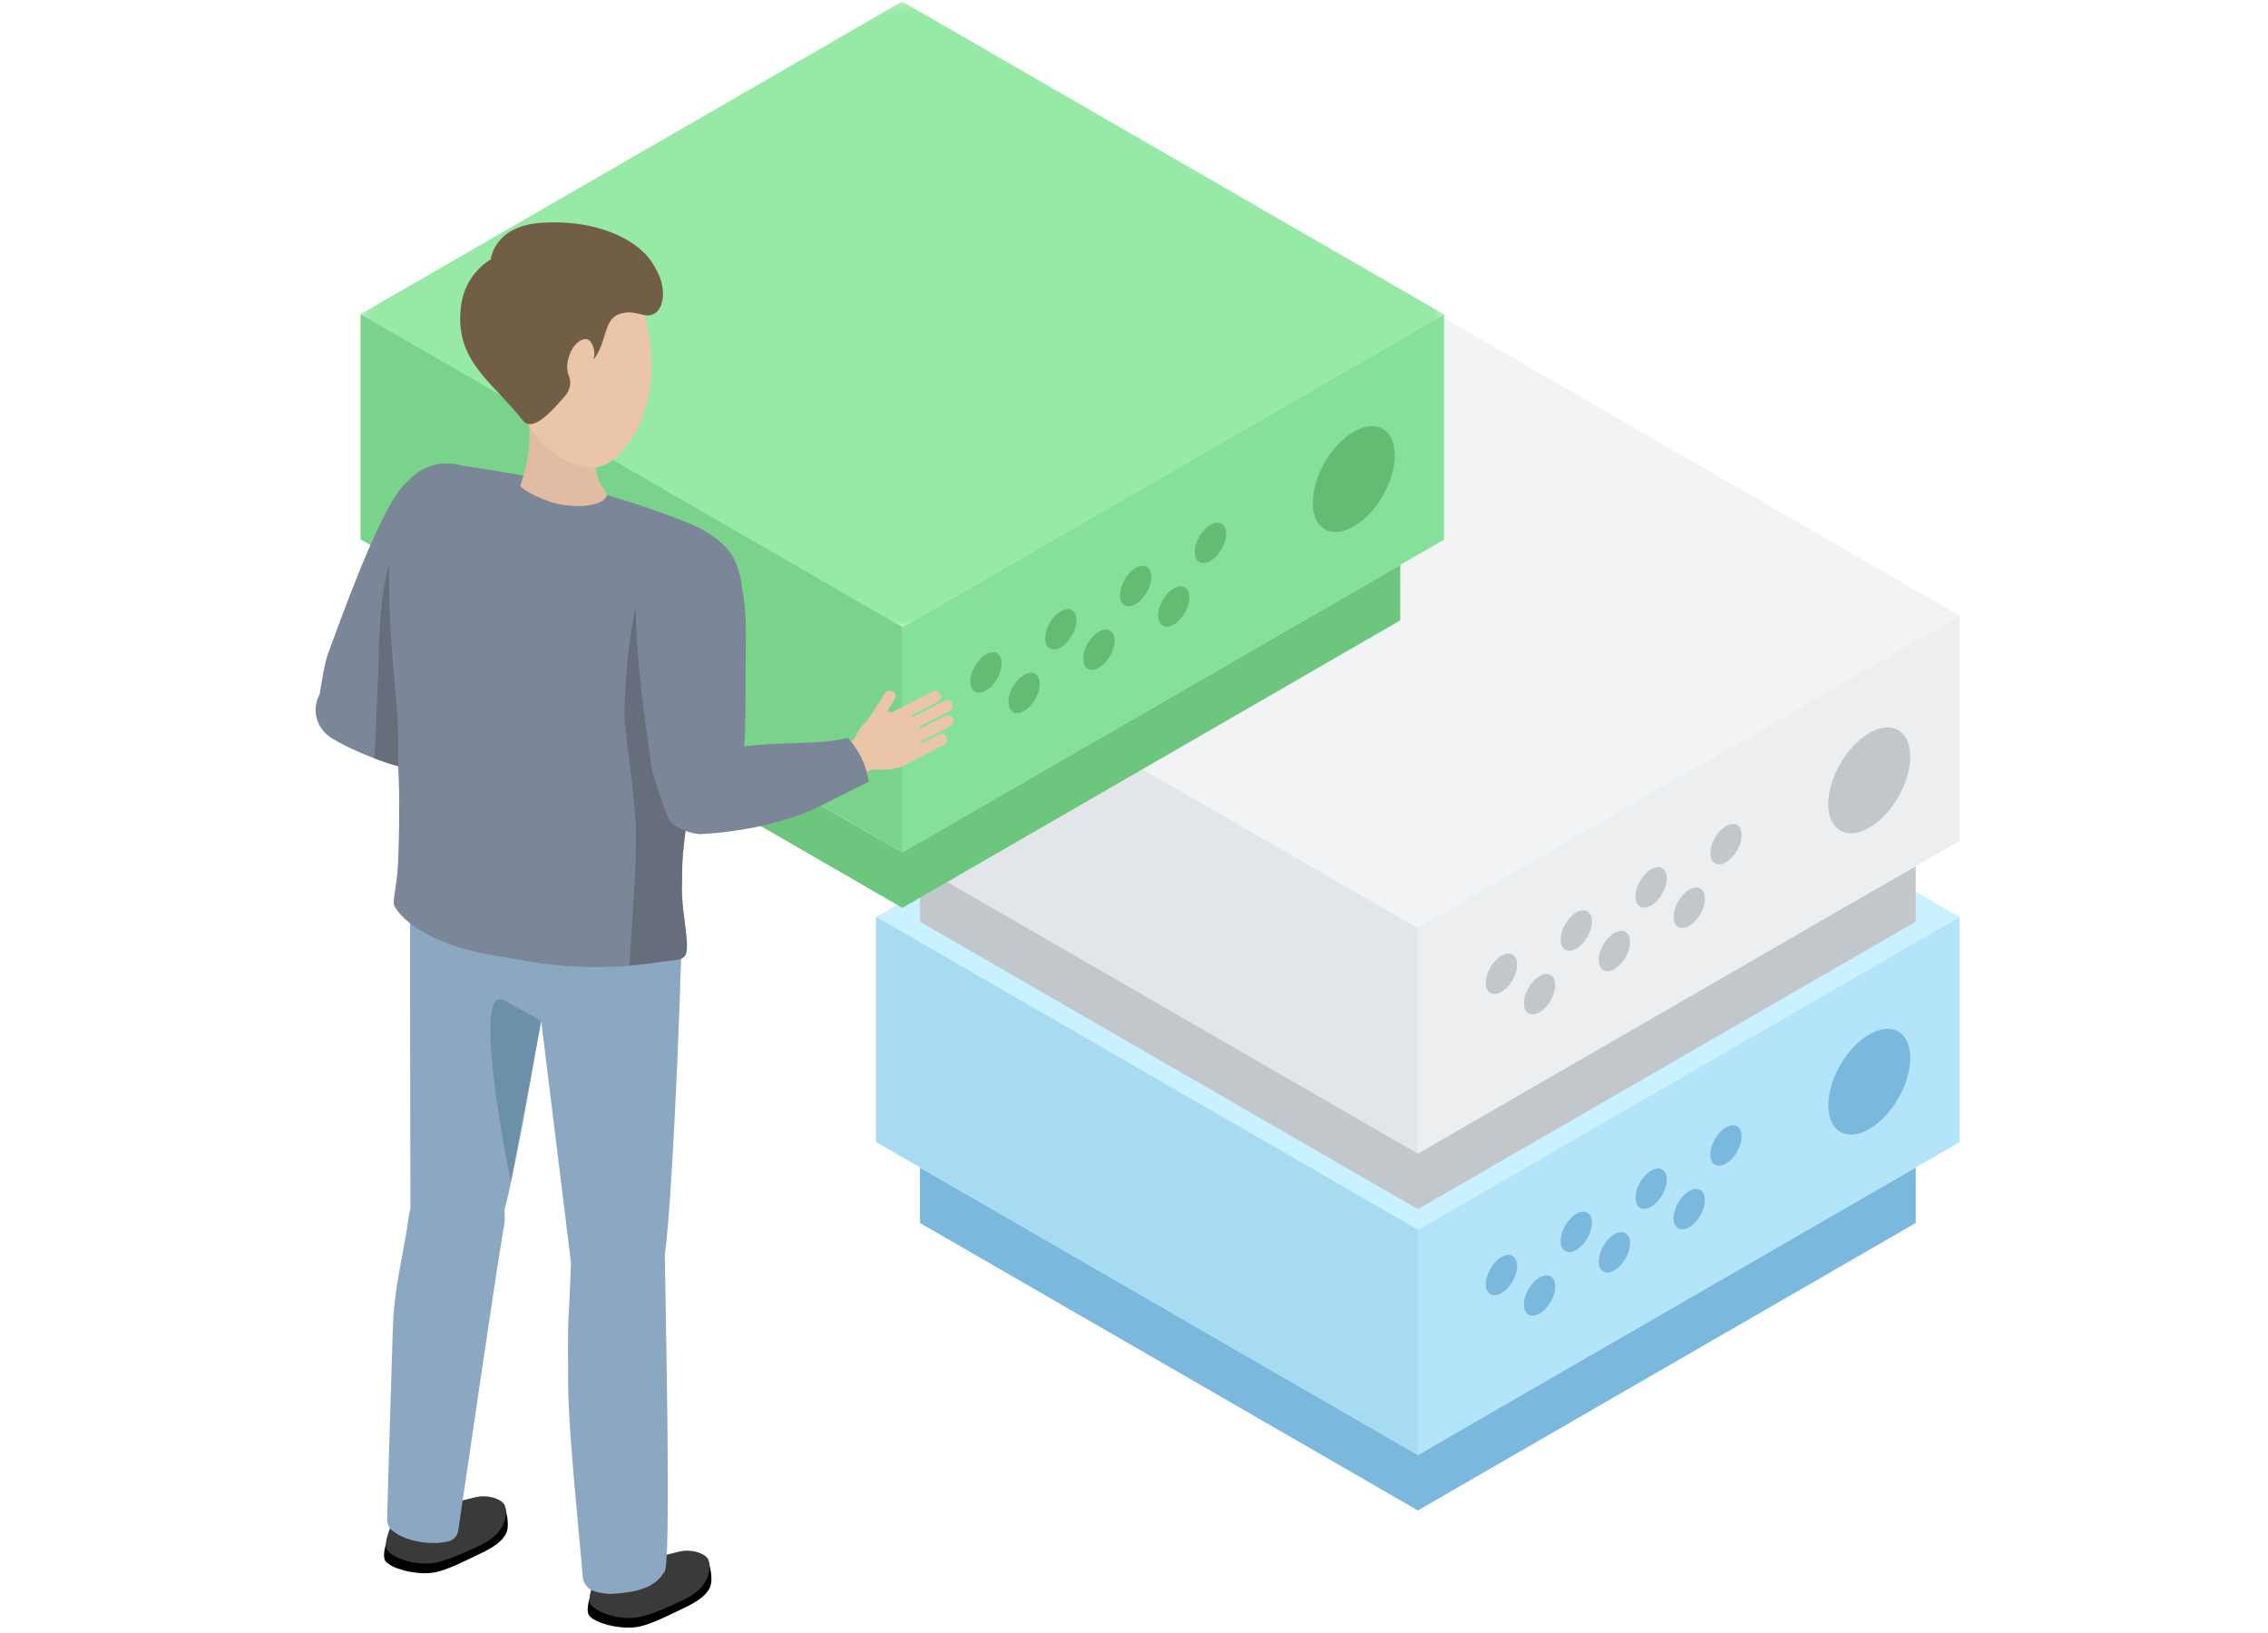 <?xml version="1.0" encoding="UTF-8"?>
<svg xmlns="http://www.w3.org/2000/svg" xmlns:xlink="http://www.w3.org/1999/xlink" width="250px" height="180px" viewBox="0 0 250 180" version="1.1">
  <title>illustration-service-dedicated-3</title>
  <defs>
    <polygon id="path-1" points="0.229 0.165 119.689 0.165 119.689 69.135 0.229 69.135"></polygon>
  </defs>
  <g id="Hosting" stroke="none" stroke-width="1" fill="none" fill-rule="evenodd">
    <g id="Hosting-General" transform="translate(-995, -960)">
      <g id="Group-3-Copy-2" transform="translate(935, 900)">
        <g id="illustration-service-dedicated-3" transform="translate(60, 60)">
          <rect id="Rectangle" x="0" y="0" width="250" height="180"></rect>
          <polygon id="Fill-4" fill="#CAF1FF" points="156.262 135.558 215.994 101.073 156.264 66.588 96.533 101.074"></polygon>
          <polygon id="Fill-5" fill="#B4E4F9" points="156.264 160.388 215.995 125.902 215.995 101.073 156.264 135.559"></polygon>
          <polygon id="Fill-6" fill="#A7DBF2" points="96.561 125.881 156.291 160.366 156.291 135.538 96.561 101.052"></polygon>
          <g id="Group-74" transform="translate(39.483, 0)">
            <path d="M149.046,127.256 C149.046,128.355 149.818,128.802 150.771,128.252 C151.723,127.702 152.495,126.364 152.495,125.264 C152.495,124.164 151.723,123.718 150.771,124.268 C149.818,124.818 149.046,126.156 149.046,127.256" id="Fill-7" fill="#7AB9DD"></path>
            <path d="M144.996,134.27 C144.996,135.37 145.769,135.816 146.721,135.266 C147.673,134.716 148.446,133.378 148.446,132.279 C148.446,131.179 147.673,130.732 146.721,131.283 C145.769,131.832 144.996,133.17 144.996,134.27" id="Fill-9" fill="#7AB9DD"></path>
            <path d="M140.796,132.018 C140.796,133.118 141.569,133.564 142.522,133.014 C143.474,132.464 144.247,131.127 144.247,130.027 C144.247,128.927 143.474,128.48 142.522,129.032 C141.569,129.58 140.796,130.918 140.796,132.018" id="Fill-11" fill="#7AB9DD"></path>
            <path d="M136.747,139.032 C136.747,140.132 137.52,140.578 138.472,140.028 C139.424,139.478 140.196,138.141 140.196,137.041 C140.196,135.941 139.424,135.495 138.472,136.045 C137.52,136.595 136.747,137.932 136.747,139.032" id="Fill-13" fill="#7AB9DD"></path>
            <path d="M132.548,136.781 C132.548,137.881 133.319,138.327 134.273,137.777 C135.225,137.227 135.996,135.889 135.996,134.789 C135.996,133.689 135.225,133.243 134.273,133.793 C133.319,134.343 132.548,135.681 132.548,136.781" id="Fill-15" fill="#7AB9DD"></path>
            <path d="M128.497,143.795 C128.497,144.895 129.27,145.341 130.223,144.791 C131.175,144.241 131.948,142.904 131.948,141.804 C131.948,140.704 131.175,140.257 130.223,140.808 C129.27,141.357 128.497,142.695 128.497,143.795" id="Fill-17" fill="#7AB9DD"></path>
            <path d="M124.298,141.544 C124.298,142.644 125.071,143.089 126.023,142.539 C126.975,141.989 127.748,140.652 127.748,139.552 C127.748,138.452 126.975,138.006 126.023,138.557 C125.071,139.106 124.298,140.444 124.298,141.544" id="Fill-19" fill="#7AB9DD"></path>
            <path d="M162.046,121.839 C162.046,124.719 164.069,125.887 166.564,124.447 C169.058,123.007 171.081,119.503 171.081,116.623 C171.081,113.743 169.058,112.575 166.564,114.016 C164.069,115.456 162.046,118.958 162.046,121.839" id="Fill-21" fill="#7AB9DD"></path>
            <polygon id="Fill-23" fill="#7AB9DD" points="116.809 160.38 171.686 128.696 171.686 134.808 116.809 166.493 61.93 134.808 61.93 128.696"></polygon>
            <polygon id="Fill-25" fill="#F2F3F4" points="116.78 102.347 176.511 67.861 116.781 33.377 57.051 67.862"></polygon>
            <polygon id="Fill-27" fill="#EDEEEF" points="116.781 127.176 176.512 92.69 176.512 67.861 116.781 102.348"></polygon>
            <polygon id="Fill-29" fill="#E3E6E8" points="57.078 92.669 116.808 127.154 116.808 102.326 57.078 67.841"></polygon>
            <path d="M149.046,94.044 C149.046,95.143 149.818,95.59 150.771,95.04 C151.723,94.49 152.495,93.152 152.495,92.052 C152.495,90.952 151.723,90.506 150.771,91.056 C149.818,91.606 149.046,92.944 149.046,94.044" id="Fill-31" fill="#C2C7CC"></path>
            <path d="M144.996,101.058 C144.996,102.158 145.769,102.604 146.721,102.054 C147.673,101.504 148.446,100.166 148.446,99.067 C148.446,97.967 147.673,97.52 146.721,98.071 C145.769,98.62 144.996,99.958 144.996,101.058" id="Fill-33" fill="#C2C7CC"></path>
            <path d="M140.796,98.807 C140.796,99.907 141.569,100.352 142.522,99.802 C143.474,99.252 144.247,97.916 144.247,96.816 C144.247,95.716 143.474,95.269 142.522,95.82 C141.569,96.369 140.796,97.707 140.796,98.807" id="Fill-35" fill="#C2C7CC"></path>
            <path d="M136.747,105.821 C136.747,106.921 137.52,107.366 138.472,106.816 C139.424,106.266 140.196,104.929 140.196,103.829 C140.196,102.729 139.424,102.284 138.472,102.834 C137.52,103.384 136.747,104.721 136.747,105.821" id="Fill-37" fill="#C2C7CC"></path>
            <path d="M132.548,103.57 C132.548,104.67 133.319,105.115 134.273,104.565 C135.225,104.015 135.996,102.677 135.996,101.577 C135.996,100.477 135.225,100.032 134.273,100.582 C133.319,101.132 132.548,102.47 132.548,103.57" id="Fill-39" fill="#C2C7CC"></path>
            <path d="M128.497,110.583 C128.497,111.683 129.27,112.129 130.223,111.579 C131.175,111.029 131.948,109.692 131.948,108.592 C131.948,107.492 131.175,107.045 130.223,107.597 C129.27,108.145 128.497,109.483 128.497,110.583" id="Fill-41" fill="#C2C7CC"></path>
            <path d="M124.298,108.332 C124.298,109.432 125.071,109.878 126.023,109.328 C126.975,108.778 127.748,107.441 127.748,106.341 C127.748,105.241 126.975,104.794 126.023,105.345 C125.071,105.894 124.298,107.232 124.298,108.332" id="Fill-43" fill="#C2C7CC"></path>
            <path d="M162.046,88.628 C162.046,91.508 164.069,92.676 166.564,91.236 C169.058,89.794 171.081,86.292 171.081,83.411 C171.081,80.531 169.058,79.363 166.564,80.804 C164.069,82.245 162.046,85.746 162.046,88.628" id="Fill-45" fill="#C2C7CC"></path>
            <polygon id="Fill-47" fill="#C2C7CC" points="116.809 127.168 171.686 95.485 171.686 101.597 116.809 133.282 61.93 101.597 61.93 95.485"></polygon>
            <g id="Group-51">
              <mask id="mask-2" fill="white">
                <use xlink:href="#path-1"></use>
              </mask>
              <g id="Clip-50"></g>
              <polygon id="Fill-49" fill="#96EAA6" mask="url(#mask-2)" points="59.958 69.135 119.689 34.649 59.959 0.165 0.229 34.651"></polygon>
            </g>
            <polygon id="Fill-52" fill="#85E09A" points="59.958 93.964 119.69 59.479 119.69 34.649 59.958 69.136"></polygon>
            <polygon id="Fill-54" fill="#7AD38B" points="0.256 59.457 59.987 93.943 59.987 69.114 0.256 34.629"></polygon>
            <path d="M92.224,60.832 C92.224,61.932 92.996,62.378 93.949,61.829 C94.901,61.278 95.674,59.941 95.674,58.841 C95.674,57.741 94.901,57.295 93.949,57.845 C92.996,58.395 92.224,59.733 92.224,60.832" id="Fill-56" fill="#64BC73"></path>
            <path d="M88.174,67.847 C88.174,68.947 88.947,69.392 89.899,68.842 C90.851,68.292 91.624,66.954 91.624,65.855 C91.624,64.755 90.851,64.309 89.899,64.86 C88.947,65.409 88.174,66.747 88.174,67.847" id="Fill-58" fill="#64BC73"></path>
            <path d="M83.975,65.595 C83.975,66.695 84.746,67.141 85.7,66.591 C86.652,66.041 87.423,64.704 87.423,63.604 C87.423,62.504 86.652,62.057 85.7,62.608 C84.746,63.157 83.975,64.495 83.975,65.595" id="Fill-60" fill="#64BC73"></path>
            <path d="M79.925,72.609 C79.925,73.709 80.697,74.154 81.65,73.604 C82.602,73.054 83.374,71.718 83.374,70.618 C83.374,69.518 82.602,69.072 81.65,69.622 C80.697,70.172 79.925,71.509 79.925,72.609" id="Fill-62" fill="#64BC73"></path>
            <path d="M75.725,70.358 C75.725,71.458 76.498,71.904 77.45,71.354 C78.402,70.804 79.175,69.466 79.175,68.366 C79.175,67.266 78.402,66.82 77.45,67.37 C76.498,67.92 75.725,69.258 75.725,70.358" id="Fill-64" fill="#64BC73"></path>
            <path d="M71.676,77.372 C71.676,78.472 72.448,78.917 73.401,78.367 C74.353,77.817 75.126,76.481 75.126,75.381 C75.126,74.281 74.353,73.834 73.401,74.385 C72.448,74.934 71.676,76.272 71.676,77.372" id="Fill-66" fill="#64BC73"></path>
            <path d="M67.476,75.12 C67.476,76.22 68.248,76.666 69.201,76.116 C70.153,75.566 70.925,74.229 70.925,73.129 C70.925,72.029 70.153,71.582 69.201,72.133 C68.248,72.682 67.476,74.02 67.476,75.12" id="Fill-68" fill="#64BC73"></path>
            <path d="M105.225,55.416 C105.225,58.296 107.246,59.464 109.742,58.024 C112.236,56.583 114.259,53.08 114.259,50.2 C114.259,47.32 112.236,46.152 109.742,47.593 C107.246,49.033 105.225,52.535 105.225,55.416" id="Fill-70" fill="#64BC73"></path>
            <polygon id="Fill-72" fill="#6DC67E" points="59.986 93.957 114.864 62.273 114.864 68.385 59.986 100.07 5.108 68.385 5.108 62.273"></polygon>
          </g>
          <g id="Group-141" transform="translate(34.792, 23.901)">
            <path d="M43.581,149.441 L43.363,148.295 C43.363,148.295 43.231,148.463 43.059,148.694 C42.355,148.056 41.049,147.404 39.865,147.724 C38.185,148.179 37.732,148.239 36.026,148.239 C33.977,148.24 32.72,148.343 31.681,149.462 C30.642,150.581 29.534,153.483 30.176,154.213 C30.869,155 33.131,155.625 35.041,155.485 C36.676,155.367 39.004,154.083 40.547,153.369 C43.918,151.809 43.688,150.623 43.581,149.441" id="Fill-83" fill="#000000"></path>
            <path d="M40.6,152.427 C39.06,153.146 36.645,154.309 35.008,154.43 C33.1,154.569 31.08,153.826 30.388,153.04 C29.744,152.31 30.86,150.008 31.347,148.825 C31.926,147.42 33.985,147.687 36.033,147.687 C37.741,147.686 38.193,147.626 39.874,147.172 C41.577,146.71 43.102,147.446 43.299,148.045 C43.575,148.88 43.58,151.036 40.6,152.427" id="Fill-84" fill="#3A3A3A"></path>
            <path d="M36.268,147.033 C36.27,147.93 36.39,149.399 35.486,149.968 C35.486,149.968 32.35,151.123 31.701,149.418 C31.483,148.843 30.975,145.988 30.888,145.133 C30.799,144.257 36.049,142.91 36.189,143.502 C36.274,143.865 36.267,145.785 36.268,147.033" id="Fill-85" fill="#EAC5A7"></path>
            <path d="M21.135,143.444 L20.916,142.298 C20.916,142.298 20.784,142.466 20.613,142.697 C19.908,142.059 18.603,141.407 17.418,141.727 C15.738,142.182 15.285,142.242 13.579,142.242 C11.53,142.243 10.273,142.347 9.234,143.465 C8.195,144.584 7.087,147.485 7.729,148.216 C8.423,149.003 10.685,149.627 12.594,149.488 C14.23,149.37 16.558,148.086 18.101,147.372 C21.471,145.812 21.241,144.626 21.135,143.444" id="Fill-86" fill="#000000"></path>
            <path d="M18.153,146.43 C16.613,147.149 14.199,148.313 12.562,148.432 C10.652,148.572 8.633,147.829 7.941,147.044 C7.297,146.313 8.414,144.011 8.9,142.828 C9.48,141.423 11.538,141.69 13.587,141.69 C15.294,141.689 15.747,141.629 17.427,141.176 C19.13,140.713 20.656,141.449 20.853,142.048 C21.127,142.883 21.133,145.04 18.153,146.43" id="Fill-87" fill="#3A3A3A"></path>
            <path d="M13.822,141.036 C13.822,141.933 13.944,143.402 13.038,143.971 C13.038,143.971 9.904,145.126 9.254,143.421 C9.036,142.846 8.528,139.991 8.441,139.136 C8.352,138.26 13.602,136.913 13.742,137.505 C13.828,137.868 13.821,139.788 13.822,141.036" id="Fill-88" fill="#EAC5A7"></path>
            <path d="M9.551,141.45 C9.551,142.346 9.429,143.815 10.335,144.385 C10.335,144.385 13.469,145.54 14.119,143.834 C14.337,143.259 14.845,140.405 14.932,139.549 C15.021,138.674 9.771,137.327 9.631,137.919 C9.545,138.281 9.552,140.201 9.551,141.45" id="Fill-89" fill="#EAC5A7"></path>
            <path d="M35.247,111.044 C37.663,112.108 38.76,114.93 37.695,117.345 C36.631,119.761 33.811,120.858 31.395,119.793 C28.979,118.729 27.883,115.909 28.947,113.493 C30.01,111.077 32.831,109.981 35.247,111.044" id="Fill-90" fill="#EAC5A7"></path>
            <path d="M36.188,148.918 C36.019,150.335 34.861,151.362 33.6,151.212 C32.339,151.063 31.452,149.793 31.621,148.377 C31.789,146.96 32.948,145.933 34.209,146.083 C35.47,146.232 36.357,147.502 36.188,148.918" id="Fill-91" fill="#EAC5A7"></path>
            <path d="M36.171,148.918 C36.002,150.335 34.844,151.362 33.582,151.212 C32.423,151.075 31.579,149.988 31.583,148.712 C31.583,148.712 31.08,146.044 31.074,146.044 C30.158,140.427 28.703,134.202 28.208,128.662 C27.813,124.219 28.44,120.54 28.479,116.259 L28.552,115.555 C28.909,112.546 31.37,110.365 34.047,110.683 C36.725,111 38.607,113.698 38.25,116.706 L38.249,116.908 C38.232,117.171 36.967,137.683 36.513,142.981 L36.512,142.982 C36.409,144.403 36.276,147.52 36.175,148.884 L36.171,148.918 Z" id="Fill-92" fill="#EAC5A7"></path>
            <path d="M40,80.061 C39.52,75.754 35.638,72.652 31.331,73.132 C27.024,73.612 23.922,77.493 24.402,81.8 C24.493,82.624 28.52,115.242 28.52,115.242 C28.653,117.895 30.459,120.068 32.841,120.266 C35.472,120.485 37.807,118.215 38.058,115.195 L38.114,114.469 C39.134,107.081 40.173,81.623 40,80.061" id="Fill-93" fill="#EAC5A7"></path>
            <path d="M18.005,105.725 C20.276,107.072 21.023,110.005 19.674,112.274 C18.327,114.545 15.394,115.292 13.124,113.944 C10.855,112.597 10.107,109.664 11.456,107.394 C12.802,105.124 15.735,104.377 18.005,105.725" id="Fill-94" fill="#EAC5A7"></path>
            <path d="M14.366,143.434 C14.028,144.821 12.753,145.7 11.52,145.4 C10.286,145.099 9.56,143.731 9.898,142.345 C10.236,140.959 11.51,140.079 12.744,140.381 C13.978,140.681 14.704,142.048 14.366,143.434" id="Fill-95" fill="#EAC5A7"></path>
            <path d="M14.349,143.433 C14.011,144.819 12.736,145.698 11.502,145.398 C10.367,145.12 9.661,143.94 9.82,142.674 C9.82,142.674 9.641,139.965 9.637,139.964 C9.406,134.277 8.713,127.923 8.891,122.363 C9.034,117.905 10.101,114.329 10.658,110.084 L10.814,109.394 C11.532,106.451 14.237,104.582 16.858,105.22 C19.478,105.86 21.02,108.764 20.302,111.708 L20.277,111.908 C20.228,112.167 16.496,132.375 15.404,137.58 L15.404,137.581 C15.13,138.98 14.622,142.057 14.357,143.399 L14.349,143.433 Z" id="Fill-96" fill="#EAC5A7"></path>
            <path d="M26.464,75.542 C26.508,71.208 23.029,67.659 18.695,67.616 C14.362,67.574 10.813,71.051 10.77,75.385 C10.761,76.213 10.82,109.08 10.82,109.08 C10.631,111.728 12.163,114.104 14.503,114.588 C17.087,115.123 19.68,113.152 20.294,110.185 L20.436,109.471 C22.342,102.26 26.447,77.114 26.464,75.542" id="Fill-97" fill="#EAC5A7"></path>
            <path d="M24.201,81.108 C24.65,85.132 28.276,88.031 32.299,87.582 C36.323,87.133 39.222,83.507 38.774,79.483 C38.326,75.459 34.7,72.56 30.675,73.009 C26.651,73.458 23.753,77.084 24.201,81.108" id="Fill-98" fill="#EAC5A7"></path>
            <path d="M10.455,75.669 C10.903,79.694 14.529,82.591 18.553,82.143 C22.577,81.694 25.476,78.068 25.028,74.045 C24.579,70.02 20.953,67.121 16.929,67.57 C12.905,68.019 10.006,71.644 10.455,75.669" id="Fill-99" fill="#E0BCA2"></path>
            <path d="M18.083,75.533 C18.083,75.533 17.982,83.298 21.932,85.679 C26.109,88.199 31.689,87.62 31.689,87.62 L26.855,78.452 L18.083,75.533 Z" id="Fill-100" fill="#EAC5A7"></path>
            <path d="M3.916,57.319 C2.11,57.471 0.522,56.131 0.371,54.326 C0.217,52.52 1.557,50.933 3.363,50.78 C5.168,50.627 6.756,51.968 6.908,53.774 C7.061,55.579 5.722,57.166 3.916,57.319" id="Fill-101" fill="#EAC5A7"></path>
            <path d="M19.098,34.639 C19.101,34.629 19.104,34.617 19.107,34.607 C19.939,32.371 19.159,29.78 17.084,28.411 C14.927,26.989 12.109,27.372 10.394,29.19 C10.36,29.22 10.321,29.245 10.287,29.278 L10.154,29.415 C7.34,31.744 2.705,44.913 1.442,48.353 C1.03,49.441 0.622,52.393 0.478,53.218 L5.794,56.536 C7.842,55.265 9.258,53.84 16.883,39.99 C18.123,37.738 18.767,35.605 19.098,34.639" id="Fill-102" fill="#EAC5A7"></path>
            <path d="M19.933,61.898 L19.926,61.898 C18.264,61.721 14.455,61.207 14.283,61.194 C8.301,60.741 2.827,57.865 1.739,57.159 L4.125,51.15 C4.125,51.15 6.322,51.623 7.483,51.832 C11.84,52.621 16.662,57.284 20.411,58.2 L19.933,61.898 Z" id="Fill-103" fill="#EAC5A7"></path>
            <path d="M19.482,61.802 C18.51,61.462 17.997,60.398 18.337,59.426 C18.678,58.455 19.741,57.942 20.713,58.282 C21.684,58.622 22.197,59.685 21.858,60.658 C21.518,61.63 20.454,62.142 19.482,61.802" id="Fill-104" fill="#EAC5A7"></path>
            <path d="M6.611,53.672 C6.977,55.446 5.835,57.181 4.06,57.549 C2.286,57.914 0.55,56.772 0.185,54.998 C-0.181,53.224 0.96,51.488 2.734,51.121 C4.509,50.755 6.245,51.897 6.611,53.672" id="Fill-105" fill="#EAC5A7"></path>
            <path d="M19.487,61.793 C18.514,61.453 18.002,60.39 18.342,59.418 C18.681,58.447 19.746,57.933 20.717,58.273 C21.689,58.613 22.201,59.677 21.861,60.648 C21.522,61.621 20.459,62.134 19.487,61.793" id="Fill-106" fill="#EAC5A7"></path>
            <path d="M22.715,64.59 C21.616,64.065 21.039,63.339 20.309,62.306 C19.878,61.696 19.353,61.891 19.129,61.586 C18.928,61.315 19.603,58.157 20.317,58.185 C21.183,58.221 21.143,58.762 22.089,58.51 C23.05,58.253 24.268,58.436 25.395,58.975 C25.726,59.133 26.621,59.424 26.296,59.553 C26.137,59.615 26.009,59.878 26.234,60.045 C26.367,60.143 26.666,60.251 26.804,60.326 C27.637,60.782 27.302,62.198 26.863,63.121 C26.123,64.673 24.265,65.33 22.715,64.59" id="Fill-107" fill="#EAC5A7"></path>
            <path d="M25.272,60.266 L25.272,60.266 C25.417,59.961 25.786,59.83 26.091,59.977 L30.664,62.158 C30.969,62.303 31.1,62.673 30.954,62.978 C30.809,63.283 30.44,63.414 30.135,63.268 L25.562,61.086 C25.256,60.941 25.126,60.571 25.272,60.266" id="Fill-108" fill="#EAC5A7"></path>
            <path d="M25.254,61.879 L25.254,61.879 C25.4,61.574 25.769,61.443 26.074,61.588 L30.647,63.77 C30.952,63.916 31.082,64.285 30.937,64.59 C30.791,64.895 30.422,65.026 30.117,64.88 L25.545,62.699 C25.239,62.553 25.108,62.184 25.254,61.879" id="Fill-109" fill="#EAC5A7"></path>
            <path d="M24.012,62.907 L24.012,62.907 C24.158,62.602 24.527,62.47 24.832,62.617 L29.404,64.798 C29.709,64.944 29.84,65.313 29.695,65.618 C29.549,65.923 29.18,66.054 28.875,65.909 L24.303,63.726 C23.997,63.581 23.866,63.211 24.012,62.907" id="Fill-110" fill="#EAC5A7"></path>
            <path d="M22.062,63.597 L22.062,63.597 C22.208,63.292 22.576,63.161 22.882,63.306 L27.454,65.489 C27.759,65.634 27.89,66.004 27.745,66.308 C27.598,66.613 27.23,66.745 26.924,66.598 L22.352,64.417 C22.047,64.271 21.916,63.902 22.062,63.597" id="Fill-111" fill="#EAC5A7"></path>
            <path d="M21.836,59.291 L21.836,59.291 C21.809,58.954 22.063,58.656 22.4,58.63 L27.452,58.233 C27.789,58.206 28.086,58.46 28.112,58.798 C28.139,59.135 27.885,59.432 27.548,59.458 L22.496,59.855 C22.16,59.882 21.862,59.628 21.836,59.291" id="Fill-112" fill="#EAC5A7"></path>
            <path d="M35.633,41.573 C36.466,44.344 39.387,45.916 42.158,45.084 C44.93,44.251 46.502,41.329 45.669,38.558 C44.836,35.786 41.915,34.215 39.144,35.048 C36.372,35.88 34.8,38.801 35.633,41.573" id="Fill-113" fill="#F7D297"></path>
            <path d="M9.235,34.592 C10.067,37.364 12.988,38.936 15.76,38.103 C18.532,37.271 20.103,34.349 19.271,31.577 C18.438,28.806 15.517,27.235 12.746,28.068 C9.973,28.9 8.402,31.821 9.235,34.592" id="Fill-114" fill="#F7D297"></path>
            <path d="M8.863,51.776 C8.687,49.923 7.056,33.351 9.748,30.264 C12.114,27.552 14.04,27.561 15.975,27.829 C24.221,28.97 31.928,30.667 39.966,33.803 C42.087,34.63 46.686,36.569 45.923,41.36 C45.817,42.013 44.62,47.443 44.19,48.986 C43.818,50.329 41.335,62.294 41.029,63.442 C40.255,66.354 40.122,67.51 39.852,70.261 C39.643,72.386 39.231,75.655 39.046,77.701 C39.013,78.056 35.185,77.467 34.272,77.453 C30.18,77.391 26.319,78.409 19.559,75.338 C16.772,74.07 13.888,73.132 11.819,72.374 C10.137,71.757 9.075,70.1 9.212,68.313 C9.327,66.821 9.405,64.735 9.288,62.202 C9.086,57.87 9.446,57.904 8.863,51.776" id="Fill-115" fill="#EAC5A7"></path>
            <path d="M38.429,149.369 C39.235,149.431 38.553,119.611 38.489,114.481 C39.482,107.225 40.577,77.07 40.372,75.22 C40.128,73.039 10.441,67.741 10.396,72.245 C10.387,73.066 10.445,107.738 10.448,109.052 C10.441,109.141 10.439,109.229 10.444,109.338 L10.287,110.034 C10.082,111.59 9.806,113.076 9.538,114.515 C9.081,116.97 8.608,119.509 8.517,122.351 C8.411,125.645 7.959,140.135 7.877,143.519 C7.865,144.004 8.051,144.482 8.425,144.791 C10.177,146.238 13.262,146.403 14.746,145.962 C15.268,145.806 15.641,145.355 15.721,144.815 C16.399,140.244 20.039,115.248 20.62,112.105 L20.665,111.796 C20.848,111.045 20.896,110.282 20.808,109.528 C21.846,105.577 23.545,96.28 24.851,88.546 C26.052,98.305 28.146,115.261 28.147,115.261 C28.151,115.349 27.997,119.334 27.904,120.794 C27.747,123.286 27.842,125.852 27.836,128.695 C27.828,133.622 29.159,146.231 29.441,149.885 C29.499,150.615 29.982,151.242 30.674,151.484 C31.442,151.753 32.324,151.819 32.725,151.787 C34.663,151.631 37.246,151.426 38.429,149.369" id="Fill-116" fill="#8BA7C1"></path>
            <path d="M24.864,88.65 C24.864,88.65 24.583,88.427 20.781,86.36 C16.978,84.293 21.503,106.343 21.503,106.343 L24.864,88.65 Z" id="Fill-117" fill="#6D90AA"></path>
            <path d="M42.616,67.356 C40.854,67.823 39.047,66.772 38.581,65.01 C38.114,63.249 39.163,61.443 40.926,60.976 C42.687,60.51 44.494,61.559 44.961,63.321 C45.427,65.083 44.377,66.889 42.616,67.356" id="Fill-118" fill="#EAC5A7"></path>
            <path d="M46.856,45.416 C46.888,42.829 46.449,40.632 46.285,39.619 C46.236,39.317 46.155,39.018 46.037,38.731 C45.661,37.077 44.494,35.635 42.794,34.981 C40.077,33.933 37.028,35.287 35.982,38.003 C35.715,38.691 35.606,39.4 35.632,40.094 C34.774,44.528 36.647,56.76 37.121,60.154 C37.272,61.313 38.308,64.127 38.572,64.927 L44.861,65.35 C46.075,63.252 46.655,61.317 46.856,45.416" id="Fill-119" fill="#EAC5A7"></path>
            <path d="M43.565,66.935 C42.035,67.926 39.991,67.49 39,65.96 C38.01,64.431 38.446,62.387 39.975,61.396 C41.505,60.405 43.548,60.842 44.539,62.371 C45.53,63.901 45.094,65.944 43.565,66.935" id="Fill-120" fill="#EAC5A7"></path>
            <path d="M60.442,61.342 L60.436,61.345 C58.897,62.126 55.307,63.826 55.15,63.911 C49.712,66.884 43.35,67.471 42.011,67.471 L40.697,60.922 C40.697,60.922 42.868,60.095 43.993,59.624 C48.211,57.856 55.014,59.185 58.777,57.869 L60.442,61.342 Z" id="Fill-121" fill="#EAC5A7"></path>
            <path d="M59.998,61.512 C58.965,61.765 57.922,61.131 57.67,60.098 C57.417,59.065 58.05,58.022 59.084,57.77 C60.117,57.517 61.16,58.15 61.412,59.185 C61.664,60.218 61.031,61.26 59.998,61.512" id="Fill-122" fill="#EAC5A7"></path>
            <path d="M44.271,61.708 C45.586,63.04 45.574,65.186 44.241,66.502 C42.91,67.817 40.764,67.805 39.449,66.473 C38.133,65.141 38.146,62.995 39.478,61.679 C40.809,60.363 42.955,60.376 44.271,61.708" id="Fill-123" fill="#EAC5A7"></path>
            <path d="M60.686,61.28 C59.798,61.866 58.603,61.62 58.018,60.731 C57.433,59.842 57.678,58.648 58.567,58.063 C59.455,57.478 60.65,57.723 61.235,58.612 C61.82,59.5 61.575,60.695 60.686,61.28" id="Fill-124" fill="#EAC5A7"></path>
            <path d="M65.006,60.382 C63.888,60.955 62.93,60.974 61.623,60.926 C60.852,60.898 60.683,61.452 60.292,61.445 C59.944,61.439 57.773,58.906 58.243,58.337 C58.816,57.646 59.237,58.019 59.621,57.086 C60.012,56.135 60.927,55.25 62.075,54.662 C62.414,54.488 63.212,53.936 63.115,54.283 C63.067,54.453 63.202,54.724 63.481,54.642 C63.643,54.595 63.919,54.418 64.068,54.351 C64.965,53.953 65.918,55.115 66.4,56.056 C67.21,57.636 66.586,59.573 65.006,60.382" id="Fill-125" fill="#EAC5A7"></path>
            <path d="M63.059,55.572 L63.059,55.572 C62.9,55.261 63.024,54.877 63.335,54.717 L67.993,52.33 C68.303,52.17 68.688,52.295 68.847,52.605 C69.007,52.916 68.883,53.301 68.572,53.46 L63.914,55.848 C63.603,56.007 63.219,55.883 63.059,55.572" id="Fill-126" fill="#EAC5A7"></path>
            <path d="M64.372,56.597 L64.372,56.597 C64.213,56.286 64.337,55.902 64.648,55.742 L69.306,53.355 C69.616,53.195 70.001,53.319 70.16,53.63 C70.32,53.941 70.196,54.326 69.885,54.485 L65.227,56.873 C64.916,57.032 64.531,56.908 64.372,56.597" id="Fill-127" fill="#EAC5A7"></path>
            <path d="M64.437,58.262 L64.437,58.262 C64.278,57.951 64.402,57.566 64.713,57.407 L69.371,55.019 C69.682,54.86 70.066,54.984 70.226,55.295 C70.385,55.606 70.261,55.99 69.95,56.15 L65.292,58.537 C64.981,58.697 64.597,58.572 64.437,58.262" id="Fill-128" fill="#EAC5A7"></path>
            <path d="M63.782,60.296 L63.782,60.296 C63.623,59.985 63.747,59.601 64.058,59.441 L68.716,57.054 C69.027,56.894 69.411,57.018 69.571,57.329 C69.73,57.64 69.606,58.025 69.295,58.184 L64.637,60.572 C64.326,60.731 63.942,60.607 63.782,60.296" id="Fill-129" fill="#EAC5A7"></path>
            <path d="M60.104,57.782 L60.104,57.782 C59.811,57.592 59.725,57.197 59.915,56.904 L62.755,52.506 C62.944,52.213 63.339,52.129 63.634,52.319 C63.927,52.508 64.011,52.903 63.821,53.196 L60.982,57.594 C60.792,57.887 60.397,57.972 60.104,57.782" id="Fill-130" fill="#EAC5A7"></path>
            <path d="M0.456,52.59 L0.474,52.476 C0.671,51.226 1,49.136 1.345,48.224 L1.673,47.327 C4.378,39.889 7.788,31.098 10.14,29.155 L10.281,29.012 C10.309,28.984 10.34,28.959 10.377,28.933 C12.251,26.948 15.265,26.596 17.545,28.099 C19.736,29.545 20.628,32.275 19.707,34.76 L19.576,35.151 C19.2,36.274 18.574,38.156 17.465,40.171 C14.182,46.134 11.984,49.914 10.404,52.311 C11.988,53.012 13.583,54.005 15.129,54.968 C17.16,56.234 19.08,57.429 20.754,57.838 L20.855,57.865 C20.933,57.881 21.012,57.901 21.091,57.929 C21.655,58.126 22.109,58.531 22.369,59.07 C22.628,59.609 22.662,60.216 22.465,60.78 C22.169,61.628 21.4,62.203 20.524,62.268 L20.473,62.272 C20.434,62.273 20.395,62.274 20.356,62.274 C20.317,62.274 20.277,62.273 20.238,62.272 L20.058,62.26 C18.923,62.137 16.901,61.874 15.628,61.709 C15.012,61.629 14.574,61.573 14.508,61.567 C8.482,61.111 2.943,58.221 1.791,57.473 L1.664,57.386 C1.625,57.362 1.587,57.336 1.549,57.309 L1.527,57.294 C0.78,56.759 0.258,55.965 0.073,55.074 C-0.1,54.236 0.036,53.357 0.456,52.59" id="Fill-131" fill="#7C8699"></path>
            <path d="M6.863,51.068 C7.08,46.79 6.838,47.901 7.032,46.288 C7.208,44.803 6.859,32.933 14.532,30.919 C15.134,31.069 16.487,29.135 17.03,29.493 C19.223,30.939 20.628,32.276 19.706,34.76 L19.575,35.151 C19.201,36.274 18.573,38.157 17.465,40.171 C14.182,46.133 11.984,49.914 10.404,52.311 C11.989,53.012 13.582,54.006 15.128,54.968 C17.16,56.234 19.079,57.429 20.753,57.837 L20.854,57.865 C20.933,57.881 21.013,57.901 21.091,57.929 C21.655,58.126 22.109,58.531 22.368,59.07 C22.627,59.609 22.663,60.216 22.466,60.78 C22.169,61.628 21.4,62.203 20.525,62.268 L20.473,62.272 C20.434,62.273 20.396,62.274 20.356,62.274 C20.317,62.274 20.277,62.273 20.237,62.272 L20.057,62.26 C18.922,62.136 16.901,61.874 15.629,61.709 C15.012,61.629 14.575,61.573 14.509,61.567 C11.56,61.343 8.732,60.538 6.474,59.685 C6.628,57.582 6.723,53.818 6.863,51.068" id="Fill-132" fill="#666E7C"></path>
            <path d="M9.094,71.093 C9.169,69.619 9.281,64.639 9.168,62.22 C9.093,60.589 9.096,59.587 9.099,58.62 C9.104,57.014 9.108,55.628 8.746,51.811 L8.736,51.707 C8.204,46.135 7.237,32.867 9.722,30.018 C12.213,27.163 14.328,27.187 16.282,27.459 C25.618,28.751 33.042,30.601 40.357,33.455 C42.277,34.204 47.379,36.194 46.546,41.419 C46.44,42.086 45.23,47.559 44.806,49.085 C44.605,49.807 43.76,53.764 43.015,57.255 C42.356,60.341 41.787,63.006 41.645,63.538 C40.887,66.384 40.754,67.497 40.478,70.298 C40.404,71.049 40.385,72.438 40.365,73.908 C40.328,76.676 41.121,79.902 40.729,81.208 C40.679,81.375 40.55,81.607 40.219,81.774 C39.903,81.931 39.399,81.893 38.769,82.002 C32.524,83.086 27.109,82.872 20.936,81.606 C11.296,80.296 9.051,76.576 8.723,76.052 C8.37,75.49 8.94,74.16 9.094,71.093" id="Fill-133" fill="#7C8699"></path>
            <path d="M35.3,67.674 C35.195,63.074 33.952,56.544 34.034,54.23 C34.116,51.915 34.616,38.606 38.337,37.862 C39.873,37.555 43.073,37.884 46.301,38.373 C46.61,39.243 46.733,40.245 46.546,41.419 C46.44,42.085 45.23,47.558 44.806,49.085 C44.605,49.806 43.761,53.763 43.015,57.254 C42.356,60.341 41.787,63.006 41.645,63.538 C40.888,66.384 40.754,67.498 40.478,70.298 C40.404,71.05 40.386,72.438 40.366,73.908 C40.328,76.676 41.235,79.895 40.843,81.202 C40.793,81.368 40.664,81.601 40.333,81.767 C40.016,81.924 38.716,82.039 38.081,82.117 C36.893,82.261 36.084,82.399 34.577,82.547 C34.825,78.65 35.388,71.526 35.3,67.674" id="Fill-134" fill="#666E7C"></path>
            <path d="M36.872,59.525 L37.005,60.464 C37.132,61.437 37.826,63.434 38.241,64.629 C38.241,64.629 38.818,66.228 39.012,66.498 C39.107,66.628 39.183,66.716 39.262,66.805 C39.275,66.822 39.32,66.859 39.386,66.911 C40.108,67.471 40.966,67.829 41.867,67.978 L42.259,68.042 C43.941,68.009 51.242,67.431 56.338,64.565 C56.397,64.534 56.793,64.338 57.353,64.062 C58.37,63.56 59.912,62.798 60.955,62.266 C60.702,60.057 59.351,58.074 58.621,57.42 C57.046,57.875 54.983,57.942 52.804,58.008 C51.162,58.057 48.81,58.148 47.239,58.375 C47.456,55.54 47.351,51.861 47.427,45.766 C47.456,43.468 47.122,41.514 46.924,40.346 L46.855,39.937 C46.801,39.604 46.711,39.28 46.586,38.974 C46.043,36.561 43.842,34.664 41.091,34.653 C38.749,34.645 36.734,36.07 35.892,38.257 C35.623,38.957 35.497,39.692 35.52,40.439 C34.74,44.595 36.233,55.052 36.872,59.525 L36.872,59.525 Z" id="Fill-137" fill="#7C8699"></path>
            <path d="M23.314,20.775 C23.74,24.254 23.724,26.075 22.57,29.615 C22.48,29.891 24.972,31.409 27.368,31.771 C30.174,32.194 32.892,31.363 31.85,30.104 C29.938,27.798 31.314,24.011 31.703,23.29 C33.154,20.604 31.68,19.972 28.946,19.387 C26.213,18.802 25.563,20.964 23.314,20.775" id="Fill-138" fill="#E0BCA2"></path>
            <path d="M23.04,7.709 C22.021,10.418 19.134,13.812 19.643,16.884 C19.964,18.828 21.373,20.528 22.817,22.016 C23.657,22.882 23.76,23.674 24.42,24.401 C26.44,26.629 29.45,28.216 31.651,27.43 C33.363,26.818 35.148,24.418 36.04,22.048 C36.981,19.546 37.219,16.579 36.85,13.72 C36.419,10.388 35.162,7.2 33.23,5.069 C29.64,1.11 25.078,2.291 23.04,7.709" id="Fill-139" fill="#EAC5A7"></path>
            <path d="M33.499,10.707 C32.003,11.215 32.041,13.043 31.284,14.662 C31.179,14.889 30.858,15.525 30.617,15.705 C30.969,14.815 30.415,13.39 29.72,13.468 C28.261,13.628 27.338,16.163 27.89,17.468 C28.106,17.978 28.274,18.863 27.397,19.858 C26.317,21.083 23.991,23.849 22.875,22.479 C21.341,20.598 20.022,19.294 18.984,18.138 C17.015,15.943 15.402,13.437 16.092,9.413 C16.651,6.149 19.306,4.686 19.306,4.686 C19.306,4.686 19.646,1.095 24.64,0.678 C30.518,0.188 35.278,2.301 37.016,4.938 C37.722,6.009 38.23,7.048 38.286,8.263 C38.326,9.134 38.099,10.501 37.016,10.812 C36.066,11.084 35.098,10.166 33.499,10.707" id="Fill-140" fill="#725D46"></path>
          </g>
        </g>
      </g>
    </g>
  </g>
</svg>
